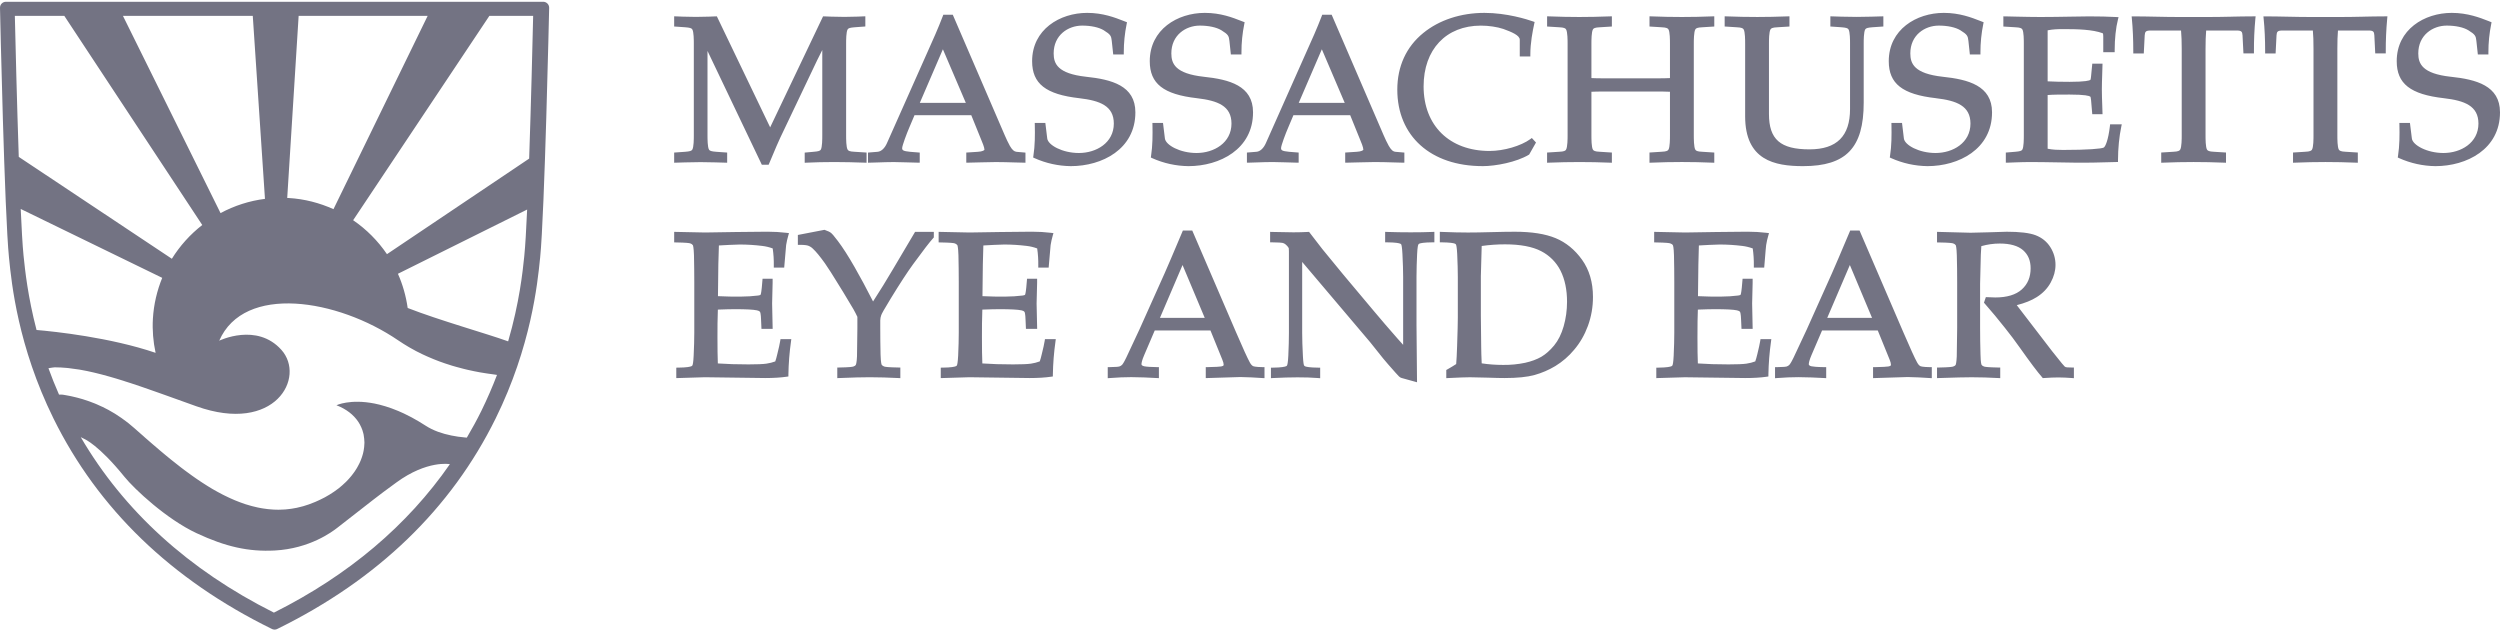 <?xml version="1.0" encoding="UTF-8"?>
<svg width="125px" height="32px" viewBox="0 0 125 32" version="1.1" xmlns="http://www.w3.org/2000/svg" xmlns:xlink="http://www.w3.org/1999/xlink">
    <title>mee-logo</title>
    <g id="Screens" stroke="none" stroke-width="1" fill="none" fill-rule="evenodd">
        <g id="mee-logo" fill="#737383">
            <path d="M7.645,15.932 C7.688,15.21 7.853,14.527 8.111,13.892 L1.13,10.494 L1.047,10.453 L1.036,10.449 L1.028,10.288 C1.076,11.374 1.126,12.266 1.175,12.757 L1.183,12.832 C1.252,13.506 1.392,14.83 1.827,16.499 C2.749,16.578 5.502,16.869 7.78,17.642 C7.658,17.08 7.612,16.505 7.645,15.932 L7.645,15.932 Z M26.337,10.487 L19.896,13.689 C20.136,14.226 20.299,14.801 20.384,15.399 C21.948,16.011 24.356,16.687 25.384,17.06 L25.407,17.068 C25.971,15.132 26.135,13.581 26.211,12.833 L26.218,12.758 C26.265,12.297 26.312,11.479 26.357,10.477 L26.337,10.487 L26.337,10.487 Z M19.348,12.708 L26.458,7.93 C26.552,5.191 26.627,2.142 26.657,0.824 L26.657,0.794 L24.468,0.794 L17.657,11.011 C18.322,11.466 18.896,12.042 19.348,12.708 Z M13.248,9.942 L12.639,0.795 L6.148,0.795 L11.027,10.655 C11.718,10.283 12.471,10.041 13.249,9.943 L13.248,9.942 Z M14.43,9.9 C15.23,9.947 15.983,10.147 16.674,10.458 L21.383,0.793 L14.932,0.793 L14.361,9.898 L14.43,9.899 L14.43,9.9 Z M8.593,12.938 C8.996,12.289 9.511,11.718 10.113,11.25 L3.216,0.794 L0.742,0.794 L0.743,0.824 C0.772,2.127 0.846,5.126 0.938,7.843 L0.955,7.855 L8.593,12.938 Z M24.503,18.695 C24.479,18.692 24.455,18.689 24.431,18.686 L24.262,18.66 C24.078,18.633 23.894,18.6 23.712,18.562 C23.6,18.54 23.489,18.516 23.378,18.49 C23.311,18.473 23.241,18.457 23.173,18.44 C23.048,18.41 22.923,18.376 22.798,18.34 C22.731,18.322 22.664,18.302 22.596,18.282 C22.567,18.272 22.538,18.263 22.51,18.254 C22.447,18.234 22.383,18.214 22.318,18.192 C22.292,18.184 22.265,18.176 22.238,18.166 C22.148,18.136 22.059,18.104 21.97,18.071 C21.787,18.003 21.605,17.93 21.427,17.851 C21.398,17.839 21.368,17.826 21.338,17.812 C21.268,17.782 21.198,17.748 21.128,17.716 C21.017,17.664 20.907,17.609 20.798,17.552 L20.736,17.517 L20.531,17.404 L20.443,17.354 C20.263,17.248 20.086,17.137 19.913,17.02 C16.87,14.942 12.205,14.189 10.961,17.035 C10.961,17.035 12.838,16.118 14.069,17.492 C15.3,18.866 13.754,21.718 9.817,20.313 C9.292,20.127 8.783,19.942 8.292,19.766 L8.233,19.745 L7.889,19.623 L7.804,19.593 L7.447,19.468 C7.433,19.462 7.419,19.457 7.406,19.453 L7.013,19.317 C6.854,19.264 6.696,19.212 6.538,19.158 C6.448,19.13 6.358,19.1 6.269,19.073 L6.168,19.039 C6.061,19.006 5.956,18.973 5.853,18.942 L5.811,18.929 C5.694,18.894 5.577,18.86 5.46,18.827 L5.383,18.806 C5.296,18.781 5.208,18.758 5.12,18.734 L5.017,18.707 C4.938,18.687 4.858,18.667 4.779,18.648 C4.746,18.639 4.713,18.631 4.679,18.624 C4.573,18.599 4.466,18.575 4.359,18.553 C4.255,18.531 4.15,18.511 4.045,18.493 L3.959,18.478 C3.782,18.45 3.604,18.425 3.426,18.405 L3.336,18.396 C3.147,18.378 2.957,18.368 2.767,18.367 L2.739,18.366 C2.715,18.366 2.535,18.389 2.422,18.411 C2.578,18.84 2.752,19.279 2.951,19.73 L3.127,19.732 L3.244,19.752 L3.319,19.765 C3.383,19.775 3.446,19.788 3.509,19.801 L3.605,19.822 L3.791,19.866 L3.883,19.889 C3.964,19.911 4.045,19.933 4.127,19.957 L4.164,19.969 C4.358,20.029 4.55,20.097 4.738,20.173 L4.84,20.216 C4.907,20.245 4.974,20.276 5.042,20.308 C5.074,20.321 5.105,20.336 5.137,20.35 C5.228,20.393 5.318,20.44 5.409,20.489 L5.431,20.501 C5.529,20.554 5.626,20.611 5.723,20.67 L5.813,20.727 C5.989,20.838 6.16,20.958 6.325,21.085 C6.355,21.108 6.386,21.13 6.416,21.154 C6.514,21.232 6.61,21.313 6.704,21.396 L6.738,21.426 L6.93,21.595 L7.007,21.663 C7.058,21.708 7.11,21.754 7.162,21.798 C7.192,21.826 7.224,21.853 7.254,21.882 L7.402,22.01 L7.494,22.09 L7.647,22.223 L7.735,22.297 L7.947,22.479 C7.955,22.488 7.963,22.493 7.972,22.501 L8.211,22.701 C8.236,22.721 8.259,22.742 8.284,22.762 L8.451,22.899 L8.543,22.974 C8.706,23.105 8.87,23.235 9.036,23.363 L9.247,23.523 C9.365,23.61 9.483,23.696 9.602,23.782 C9.661,23.823 9.719,23.865 9.777,23.905 C9.807,23.927 9.838,23.947 9.868,23.968 L10.029,24.076 L10.123,24.138 L10.289,24.244 L10.377,24.3 L10.582,24.425 C10.599,24.433 10.613,24.443 10.629,24.453 C10.713,24.502 10.798,24.549 10.883,24.596 C10.906,24.61 10.931,24.621 10.954,24.633 C11.016,24.667 11.077,24.7 11.137,24.731 C11.168,24.746 11.199,24.762 11.23,24.777 L11.397,24.858 C11.428,24.872 11.461,24.889 11.493,24.903 C11.579,24.943 11.665,24.981 11.752,25.017 C11.838,25.052 11.924,25.086 12.011,25.118 C12.098,25.151 12.184,25.18 12.271,25.21 L12.34,25.23 C12.404,25.251 12.467,25.269 12.532,25.287 C12.563,25.297 12.594,25.303 12.625,25.312 C12.682,25.327 12.738,25.341 12.796,25.353 L12.894,25.376 C12.952,25.387 13.009,25.399 13.068,25.409 L13.16,25.424 C13.227,25.436 13.295,25.443 13.363,25.452 L13.425,25.459 C13.512,25.469 13.601,25.476 13.689,25.48 C13.71,25.48 13.732,25.48 13.754,25.482 C13.808,25.483 13.861,25.486 13.915,25.486 L13.962,25.485 L14.02,25.483 C14.097,25.482 14.174,25.478 14.251,25.473 C14.261,25.473 14.271,25.473 14.281,25.471 C14.366,25.462 14.45,25.453 14.534,25.442 L14.596,25.433 C14.677,25.42 14.758,25.407 14.838,25.39 L14.855,25.386 C14.941,25.368 15.027,25.347 15.112,25.323 L15.175,25.306 C15.262,25.281 15.348,25.253 15.433,25.223 L15.435,25.223 C15.523,25.191 15.609,25.157 15.693,25.123 L15.771,25.092 C15.829,25.067 15.887,25.041 15.943,25.014 L16.024,24.976 C16.082,24.948 16.141,24.919 16.196,24.89 C16.216,24.878 16.238,24.869 16.257,24.858 C16.331,24.817 16.403,24.776 16.473,24.733 C16.542,24.69 16.611,24.646 16.678,24.601 L16.744,24.555 C16.789,24.523 16.833,24.492 16.875,24.459 L16.938,24.413 C17.054,24.32 17.167,24.221 17.274,24.117 L17.321,24.071 L17.424,23.962 L17.476,23.904 C17.507,23.869 17.537,23.834 17.566,23.798 L17.61,23.742 C17.648,23.692 17.686,23.643 17.721,23.593 C17.729,23.579 17.739,23.566 17.748,23.553 C17.777,23.509 17.807,23.466 17.832,23.422 C17.846,23.4 17.857,23.378 17.87,23.357 C17.903,23.301 17.934,23.243 17.962,23.184 C17.978,23.151 17.993,23.116 18.009,23.082 C18.018,23.058 18.03,23.037 18.038,23.015 C18.059,22.962 18.079,22.91 18.096,22.858 C18.105,22.835 18.111,22.812 18.118,22.788 L18.147,22.69 C18.153,22.665 18.159,22.638 18.165,22.611 C18.172,22.582 18.178,22.552 18.183,22.524 C18.195,22.468 18.203,22.411 18.208,22.353 C18.212,22.311 18.222,22.163 18.222,22.129 C18.218,21.994 18.204,21.859 18.18,21.726 C18.175,21.702 18.169,21.679 18.163,21.656 C18.139,21.555 18.105,21.456 18.062,21.362 C18.041,21.313 18.017,21.265 17.991,21.218 C17.981,21.199 17.968,21.179 17.955,21.158 C17.94,21.133 17.926,21.108 17.909,21.083 C17.677,20.738 17.316,20.452 16.822,20.262 C16.822,20.262 17.504,19.935 18.732,20.178 C18.897,20.212 19.072,20.255 19.256,20.312 C19.267,20.314 19.28,20.318 19.293,20.323 C19.487,20.383 19.679,20.452 19.867,20.531 L19.915,20.55 C19.998,20.586 20.083,20.623 20.17,20.663 L20.238,20.696 C20.338,20.743 20.441,20.794 20.546,20.851 L20.587,20.872 C20.826,21.001 21.06,21.14 21.288,21.288 C21.379,21.346 21.475,21.401 21.575,21.45 C21.677,21.5 21.781,21.545 21.887,21.584 L21.893,21.587 C22.003,21.627 22.115,21.663 22.227,21.694 C22.343,21.726 22.459,21.754 22.576,21.777 C22.688,21.799 22.802,21.819 22.916,21.836 L22.933,21.837 C23.045,21.852 23.157,21.865 23.272,21.876 L23.3,21.878 L23.342,21.881 C23.598,21.446 23.842,21.002 24.067,20.546 C24.369,19.929 24.628,19.328 24.85,18.746 C24.812,18.739 24.777,18.733 24.733,18.728 C24.702,18.725 24.562,18.703 24.503,18.695 L24.503,18.695 Z M19.824,24.12 C18.72,24.926 18.831,24.862 16.855,26.397 C16.614,26.584 15.488,27.433 13.737,27.525 C12.431,27.594 11.287,27.341 9.83,26.66 C8.325,25.957 6.722,24.457 6.223,23.841 C4.934,22.248 4.237,21.957 4.211,21.944 C4.154,21.914 4.096,21.886 4.038,21.858 C6.193,25.544 9.429,28.49 13.683,30.625 L13.697,30.632 L13.71,30.624 C17.432,28.758 20.373,26.27 22.495,23.207 L22.478,23.206 C22.478,23.206 21.356,23.002 19.824,24.12 L19.824,24.12 Z M27.159,0.088 C27.239,0.088 27.315,0.12 27.372,0.177 C27.428,0.233 27.459,0.31 27.458,0.39 C27.455,0.49 27.231,10.69 27.007,12.885 L26.998,12.961 C26.878,14.155 26.555,17.328 24.783,20.921 C22.556,25.439 18.887,28.979 13.881,31.439 C13.835,31.466 13.783,31.481 13.73,31.481 C13.673,31.48 13.618,31.464 13.569,31.435 C8.567,28.977 4.9,25.439 2.673,20.921 C0.898,17.323 0.578,14.153 0.458,12.96 L0.45,12.885 C0.225,10.674 0.009,0.808 -5.7693316e-05,0.391 C-0.002,0.311 0.029,0.234 0.085,0.177 C0.141,0.12 0.218,0.089 0.297,0.089 L27.159,0.089 L27.159,0.088 Z M103.288,18.356 C103.308,18.363 103.373,18.376 103.591,18.376 L103.695,18.376 L103.695,18.909 L103.583,18.901 C103.362,18.883 103.14,18.874 102.918,18.872 C102.721,18.872 102.483,18.882 102.193,18.902 L102.141,18.905 L102.108,18.866 C101.88,18.608 101.507,18.112 100.999,17.394 C100.758,17.052 100.507,16.717 100.245,16.391 C99.92,15.978 99.584,15.574 99.237,15.179 L99.198,15.135 L99.293,14.855 L99.373,14.859 C99.544,14.867 99.676,14.873 99.765,14.873 C100.348,14.873 100.795,14.738 101.09,14.472 C101.387,14.203 101.531,13.857 101.531,13.413 C101.531,13.03 101.408,12.736 101.156,12.512 C100.904,12.29 100.511,12.177 99.987,12.177 C99.677,12.177 99.368,12.221 99.066,12.307 C99.055,12.459 99.047,12.603 99.041,12.738 C99.038,12.772 99.03,13.047 99.005,14.19 L99.005,16.406 C99.005,16.832 99.012,17.277 99.025,17.727 C99.034,18.147 99.071,18.227 99.078,18.238 C99.11,18.284 99.158,18.316 99.213,18.33 C99.256,18.343 99.404,18.367 99.909,18.376 L100.012,18.378 L100.012,18.907 L99.902,18.902 C99.464,18.877 99.026,18.864 98.588,18.863 C98.275,18.863 97.757,18.875 96.958,18.902 L96.851,18.906 L96.851,18.378 L96.953,18.376 C97.457,18.367 97.607,18.343 97.652,18.329 C97.714,18.309 97.758,18.282 97.778,18.253 C97.79,18.234 97.823,18.147 97.838,17.82 C97.84,17.752 97.846,17.28 97.858,16.405 L97.858,14.092 C97.858,13.64 97.853,13.197 97.841,12.767 C97.828,12.349 97.793,12.269 97.786,12.258 C97.753,12.214 97.706,12.183 97.653,12.169 C97.61,12.155 97.464,12.13 96.953,12.123 L96.851,12.121 L96.851,11.593 L98.53,11.637 C98.718,11.637 99.016,11.628 99.418,11.615 C99.947,11.596 100.251,11.587 100.337,11.587 C100.989,11.587 101.476,11.645 101.782,11.762 C102.098,11.884 102.345,12.084 102.517,12.357 C102.688,12.627 102.775,12.926 102.775,13.242 C102.775,13.54 102.694,13.837 102.535,14.126 C102.377,14.417 102.143,14.662 101.841,14.853 C101.578,15.021 101.241,15.156 100.838,15.257 C100.946,15.4 101.115,15.621 101.338,15.908 L102.612,17.567 C103.096,18.183 103.209,18.304 103.236,18.328 C103.251,18.34 103.269,18.35 103.288,18.356 L103.288,18.356 Z M92.493,13.251 L91.362,15.893 L93.602,15.893 L92.493,13.251 L92.493,13.251 Z M96.487,18.357 L96.59,18.358 L96.59,18.909 L96.48,18.902 C96.116,18.876 95.75,18.859 95.385,18.852 L93.653,18.906 L93.653,18.358 L93.756,18.357 C94.127,18.349 94.351,18.338 94.422,18.323 C94.494,18.309 94.524,18.291 94.529,18.285 C94.542,18.271 94.548,18.253 94.547,18.235 C94.547,18.176 94.526,18.093 94.484,17.988 L93.889,16.524 L91.103,16.524 L90.578,17.746 C90.464,18.012 90.44,18.146 90.44,18.21 C90.44,18.238 90.448,18.249 90.454,18.256 C90.486,18.287 90.527,18.308 90.571,18.314 C90.652,18.331 90.829,18.352 91.207,18.357 L91.31,18.358 L91.31,18.907 L91.199,18.902 C90.775,18.877 90.351,18.862 89.927,18.858 C89.597,18.858 89.239,18.872 88.864,18.902 L88.752,18.911 L88.752,18.358 L88.854,18.357 C89.188,18.352 89.293,18.337 89.325,18.328 C89.377,18.312 89.425,18.284 89.464,18.247 C89.485,18.227 89.547,18.152 89.681,17.875 C89.745,17.747 89.989,17.222 90.338,16.473 L91.601,13.656 C91.748,13.325 92.062,12.591 92.484,11.589 L92.51,11.526 L92.977,11.526 L95.162,16.601 C95.517,17.426 95.744,17.922 95.855,18.12 C95.908,18.218 95.963,18.28 96.018,18.306 C96.047,18.32 96.15,18.352 96.487,18.357 L96.487,18.357 Z M88.012,17.044 L88.025,16.957 L88.566,16.957 L88.551,17.074 C88.473,17.624 88.429,18.179 88.42,18.734 L88.42,18.823 L88.332,18.837 C88.037,18.88 87.676,18.902 87.259,18.902 L84.242,18.863 C84.207,18.863 83.826,18.873 82.922,18.902 L82.815,18.906 L82.815,18.383 L82.918,18.382 C83.359,18.378 83.518,18.335 83.574,18.311 C83.596,18.303 83.614,18.287 83.623,18.266 C83.636,18.241 83.666,18.146 83.684,17.78 C83.704,17.34 83.714,16.958 83.714,16.646 L83.714,14.092 C83.714,13.64 83.709,13.197 83.699,12.765 C83.687,12.348 83.65,12.268 83.642,12.257 C83.618,12.219 83.575,12.19 83.509,12.168 C83.468,12.154 83.321,12.13 82.812,12.122 L82.708,12.12 L82.708,11.593 L84.255,11.625 L85.777,11.601 C86.308,11.592 86.839,11.587 87.371,11.585 C87.703,11.585 88.025,11.604 88.329,11.641 L88.45,11.656 L88.417,11.772 C88.37,11.929 88.333,12.09 88.308,12.252 C88.302,12.286 88.278,12.533 88.218,13.286 L88.21,13.38 L87.691,13.38 L87.692,13.277 C87.696,12.991 87.677,12.705 87.637,12.422 C87.465,12.359 87.287,12.316 87.105,12.295 C86.734,12.25 86.36,12.226 85.986,12.226 C85.638,12.236 85.291,12.252 84.944,12.273 C84.933,12.608 84.924,12.923 84.919,13.219 L84.899,14.808 C85.713,14.846 86.408,14.842 86.892,14.778 C87.007,14.764 87.029,14.74 87.029,14.74 C87.032,14.736 87.06,14.679 87.09,14.382 L87.129,13.938 L87.632,13.938 L87.632,14.137 L87.607,15.178 L87.633,16.442 L87.075,16.442 L87.055,16.005 C87.045,15.678 87.009,15.607 87.002,15.596 C86.979,15.56 86.927,15.533 86.848,15.517 C86.666,15.478 86.298,15.459 85.754,15.459 C85.54,15.459 85.251,15.466 84.893,15.48 C84.879,15.805 84.873,16.259 84.873,16.865 C84.873,17.434 84.879,17.863 84.893,18.172 C85.345,18.204 85.86,18.22 86.427,18.22 C86.849,18.22 87.152,18.207 87.325,18.182 C87.483,18.158 87.631,18.121 87.763,18.07 C87.797,17.977 87.832,17.854 87.867,17.706 C87.938,17.417 87.987,17.194 88.012,17.043 L88.012,17.044 Z M78.028,13.536 C77.817,13.116 77.478,12.774 77.059,12.559 C76.626,12.332 76.016,12.217 75.249,12.217 C74.868,12.217 74.477,12.244 74.085,12.299 C74.077,12.461 74.07,12.713 74.063,13.081 L74.043,13.806 L74.043,15.796 L74.06,17.344 C74.061,17.562 74.071,17.836 74.085,18.167 C74.422,18.219 74.782,18.246 75.157,18.246 C75.528,18.25 75.897,18.215 76.259,18.139 C76.572,18.069 76.843,17.968 77.064,17.841 C77.281,17.714 77.498,17.524 77.705,17.275 C77.911,17.025 78.072,16.702 78.183,16.315 C78.295,15.923 78.352,15.51 78.352,15.087 C78.352,14.487 78.243,13.965 78.028,13.537 L78.028,13.536 Z M79.103,12.988 C79.465,13.494 79.648,14.118 79.648,14.842 C79.651,15.34 79.565,15.834 79.393,16.302 C79.227,16.752 78.995,17.152 78.703,17.493 C78.438,17.812 78.122,18.085 77.768,18.302 C77.442,18.498 77.091,18.649 76.724,18.751 C76.361,18.851 75.86,18.902 75.233,18.902 C75.027,18.902 74.748,18.896 74.395,18.883 C74.096,18.872 73.798,18.866 73.499,18.863 C73.299,18.863 72.948,18.876 72.424,18.902 L72.314,18.908 L72.314,18.499 L72.367,18.47 C72.531,18.378 72.679,18.288 72.809,18.203 C72.827,17.989 72.843,17.698 72.855,17.311 C72.88,16.558 72.891,16.132 72.891,15.887 L72.891,13.848 C72.891,13.545 72.881,13.17 72.86,12.703 C72.843,12.35 72.812,12.253 72.8,12.229 C72.788,12.208 72.769,12.192 72.746,12.183 C72.679,12.156 72.511,12.122 72.095,12.117 L71.991,12.116 L71.991,11.591 L72.099,11.596 C72.594,11.616 73.032,11.626 73.399,11.626 C73.688,11.626 74.082,11.62 74.58,11.606 C75.082,11.592 75.472,11.587 75.748,11.587 C76.582,11.587 77.266,11.694 77.78,11.907 C78.297,12.121 78.742,12.484 79.103,12.988 L79.103,12.988 Z M69.365,11.597 C70.123,11.622 70.973,11.623 71.611,11.597 L71.719,11.592 L71.719,12.116 L71.616,12.117 C71.199,12.121 71.031,12.155 70.963,12.183 C70.941,12.192 70.924,12.21 70.916,12.232 C70.904,12.253 70.873,12.34 70.855,12.717 C70.837,13.094 70.827,13.471 70.825,13.848 L70.825,16.251 C70.825,16.738 70.833,17.644 70.85,18.973 L70.852,19.113 L70.083,18.9 C70.046,18.89 70.012,18.872 69.982,18.848 C69.973,18.843 69.942,18.822 69.778,18.637 C69.482,18.306 69.286,18.079 69.159,17.925 L68.507,17.109 L65.109,13.097 L65.109,16.646 C65.109,16.963 65.121,17.35 65.145,17.794 C65.162,18.152 65.19,18.242 65.201,18.265 C65.212,18.288 65.232,18.307 65.256,18.317 C65.32,18.343 65.488,18.378 65.906,18.382 L66.009,18.383 L66.009,18.911 L65.897,18.902 C65.28,18.853 64.536,18.858 63.656,18.902 L63.547,18.908 L63.547,18.383 L63.65,18.382 C64.068,18.378 64.237,18.34 64.305,18.311 C64.338,18.297 64.348,18.281 64.353,18.268 C64.368,18.239 64.399,18.143 64.416,17.78 C64.436,17.349 64.446,16.968 64.446,16.646 L64.446,12.573 C64.446,12.434 64.435,12.4 64.434,12.397 C64.393,12.329 64.341,12.269 64.278,12.22 C64.233,12.18 64.178,12.153 64.119,12.143 C64.067,12.133 63.936,12.121 63.609,12.117 L63.506,12.116 L63.506,11.594 L63.612,11.597 C63.966,11.606 64.319,11.612 64.672,11.616 C64.918,11.616 65.161,11.609 65.398,11.597 L65.453,11.593 L65.487,11.637 C65.774,12.006 65.984,12.28 66.119,12.456 L67.162,13.727 L68.688,15.546 C69.074,16.007 69.466,16.462 69.863,16.913 C69.972,17.038 70.069,17.148 70.157,17.242 L70.157,13.848 C70.157,13.531 70.145,13.156 70.122,12.704 C70.104,12.339 70.073,12.246 70.064,12.226 C70.052,12.206 70.034,12.192 70.013,12.184 C69.946,12.155 69.778,12.121 69.36,12.117 L69.257,12.116 L69.257,11.592 L69.365,11.597 L69.365,11.597 Z M59.128,13.25 L57.998,15.892 L60.236,15.892 L59.127,13.25 L59.128,13.25 Z M63.122,18.356 L63.225,18.357 L63.225,18.908 L63.114,18.902 C62.75,18.875 62.385,18.859 62.019,18.852 L60.288,18.905 L60.288,18.358 L60.39,18.356 C60.763,18.348 60.987,18.337 61.057,18.323 C61.142,18.306 61.165,18.284 61.167,18.281 C61.174,18.273 61.183,18.26 61.183,18.233 C61.183,18.175 61.161,18.093 61.118,17.988 L60.523,16.523 L57.737,16.523 L57.214,17.745 C57.098,18.014 57.074,18.146 57.074,18.209 C57.074,18.234 57.083,18.247 57.089,18.255 C57.112,18.282 57.153,18.302 57.206,18.313 C57.324,18.338 57.538,18.352 57.842,18.356 L57.945,18.357 L57.945,18.907 L57.835,18.902 C57.411,18.876 56.986,18.861 56.562,18.857 C56.233,18.857 55.875,18.872 55.499,18.902 L55.387,18.91 L55.387,18.357 L55.49,18.356 C55.835,18.352 55.933,18.334 55.959,18.327 C56.011,18.312 56.059,18.285 56.097,18.247 C56.125,18.222 56.187,18.143 56.316,17.874 C56.379,17.747 56.614,17.243 56.972,16.472 L58.235,13.655 C58.366,13.363 58.647,12.705 59.118,11.588 L59.144,11.525 L59.612,11.525 L61.797,16.6 C62.142,17.4 62.375,17.913 62.49,18.12 C62.542,18.215 62.598,18.279 62.653,18.305 C62.682,18.319 62.784,18.352 63.122,18.356 L63.122,18.356 Z M52.234,17.044 L52.248,16.957 L52.789,16.957 L52.774,17.073 C52.696,17.623 52.652,18.178 52.643,18.733 L52.643,18.823 L52.555,18.836 C52.26,18.879 51.9,18.902 51.483,18.902 L48.466,18.862 C48.422,18.862 47.954,18.875 47.146,18.902 L47.038,18.905 L47.038,18.382 L47.141,18.381 C47.559,18.377 47.729,18.339 47.797,18.309 C47.82,18.301 47.838,18.285 47.847,18.263 C47.86,18.24 47.889,18.145 47.908,17.779 C47.928,17.343 47.938,16.961 47.938,16.645 L47.938,14.092 C47.938,13.64 47.932,13.197 47.922,12.765 C47.909,12.34 47.871,12.263 47.866,12.257 C47.832,12.213 47.786,12.182 47.733,12.168 C47.692,12.154 47.545,12.13 47.035,12.122 L46.932,12.12 L46.932,11.593 L48.478,11.625 L50.002,11.601 C50.733,11.59 51.263,11.585 51.594,11.585 C51.928,11.585 52.249,11.604 52.553,11.641 L52.672,11.656 L52.639,11.771 C52.593,11.929 52.557,12.09 52.531,12.253 C52.525,12.29 52.498,12.578 52.441,13.285 L52.433,13.38 L51.913,13.38 L51.914,13.277 C51.919,12.991 51.901,12.705 51.859,12.422 C51.688,12.358 51.51,12.316 51.328,12.295 C50.957,12.25 50.584,12.226 50.21,12.226 C49.863,12.236 49.515,12.252 49.168,12.273 C49.157,12.608 49.148,12.923 49.142,13.219 L49.123,14.808 C49.937,14.846 50.633,14.842 51.116,14.778 C51.231,14.764 51.253,14.74 51.253,14.74 C51.257,14.732 51.284,14.673 51.313,14.382 L51.352,13.938 L51.856,13.938 L51.856,14.137 L51.83,15.178 L51.858,16.442 L51.297,16.442 L51.278,16.005 C51.27,15.68 51.233,15.607 51.226,15.596 C51.197,15.552 51.126,15.528 51.072,15.517 C50.889,15.478 50.52,15.459 49.977,15.459 C49.764,15.459 49.475,15.466 49.117,15.48 C49.101,15.941 49.094,16.403 49.097,16.865 C49.097,17.423 49.103,17.863 49.117,18.172 C49.569,18.204 50.084,18.22 50.65,18.22 C51.072,18.22 51.375,18.207 51.549,18.182 C51.699,18.16 51.846,18.123 51.988,18.07 C52.022,17.975 52.055,17.853 52.089,17.706 C52.163,17.414 52.211,17.192 52.234,17.044 L52.234,17.044 Z M44.648,13.461 L45.753,11.595 L46.691,11.595 L46.691,11.873 L46.664,11.902 C46.483,12.1 46.152,12.53 45.651,13.217 C45.367,13.607 44.992,14.181 44.538,14.924 C44.188,15.492 44.086,15.691 44.062,15.758 C44.031,15.842 44.014,15.93 44.013,16.02 L44.013,16.405 C44.013,16.858 44.018,17.298 44.028,17.727 C44.041,18.147 44.078,18.226 44.084,18.238 C44.116,18.282 44.163,18.314 44.217,18.328 C44.26,18.343 44.407,18.367 44.915,18.375 L45.017,18.377 L45.017,18.907 L44.908,18.902 C44.435,18.877 43.962,18.864 43.488,18.862 C43.109,18.862 42.613,18.875 41.972,18.902 L41.864,18.906 L41.864,18.377 L41.967,18.375 C42.47,18.367 42.619,18.342 42.663,18.328 C42.724,18.308 42.767,18.282 42.784,18.255 C42.797,18.235 42.837,18.149 42.85,17.82 C42.852,17.751 42.859,17.274 42.869,16.403 L42.869,15.843 C42.809,15.715 42.744,15.589 42.675,15.466 C42.628,15.383 42.458,15.098 42.162,14.609 L41.828,14.07 C41.643,13.763 41.449,13.462 41.247,13.166 C41.005,12.827 40.804,12.582 40.648,12.438 C40.581,12.37 40.499,12.318 40.41,12.285 C40.352,12.265 40.235,12.242 39.998,12.242 L39.893,12.242 L39.893,11.748 L41.223,11.491 L41.25,11.501 C41.397,11.551 41.498,11.601 41.56,11.652 C41.596,11.682 41.671,11.755 41.895,12.052 C42.137,12.371 42.418,12.81 42.731,13.357 C43.018,13.857 43.321,14.42 43.653,15.073 C43.996,14.543 44.328,14.006 44.648,13.461 L44.648,13.461 Z M39.011,17.043 L39.025,16.957 L39.565,16.957 L39.55,17.073 C39.472,17.623 39.429,18.178 39.42,18.733 L39.42,18.823 L39.331,18.836 C39.036,18.879 38.676,18.902 38.259,18.902 L35.241,18.862 C35.207,18.862 34.826,18.872 33.922,18.902 L33.814,18.905 L33.814,18.382 L33.917,18.381 C34.336,18.377 34.505,18.339 34.573,18.31 C34.595,18.302 34.612,18.286 34.622,18.266 C34.636,18.238 34.666,18.144 34.683,17.779 C34.703,17.348 34.714,16.967 34.714,16.645 L34.714,14.092 C34.714,13.64 34.708,13.197 34.699,12.765 C34.685,12.348 34.649,12.268 34.642,12.257 C34.609,12.213 34.562,12.182 34.509,12.168 C34.468,12.154 34.32,12.13 33.812,12.122 L33.709,12.12 L33.709,11.593 L35.255,11.625 L36.777,11.601 C37.509,11.59 38.04,11.585 38.37,11.585 C38.703,11.585 39.025,11.604 39.328,11.641 L39.449,11.656 L39.416,11.772 C39.369,11.929 39.333,12.09 39.307,12.252 C39.302,12.286 39.278,12.533 39.218,13.286 L39.21,13.38 L38.689,13.38 L38.69,13.276 C38.695,12.99 38.677,12.704 38.635,12.422 C38.464,12.358 38.286,12.316 38.104,12.295 C37.733,12.25 37.36,12.226 36.986,12.226 C36.639,12.236 36.292,12.252 35.945,12.273 C35.933,12.608 35.923,12.923 35.917,13.219 L35.898,14.808 C36.713,14.846 37.407,14.842 37.892,14.778 C38.008,14.764 38.029,14.739 38.029,14.738 C38.031,14.736 38.06,14.678 38.089,14.382 L38.128,13.938 L38.631,13.938 L38.631,14.137 L38.606,15.178 L38.633,16.442 L38.073,16.442 L38.054,16.005 C38.046,15.68 38.009,15.607 38.002,15.597 C37.973,15.552 37.902,15.528 37.847,15.517 C37.666,15.478 37.297,15.459 36.753,15.459 C36.54,15.459 36.251,15.466 35.893,15.48 C35.877,15.941 35.87,16.403 35.873,16.865 C35.873,17.417 35.879,17.856 35.892,18.172 C36.344,18.204 36.859,18.22 37.426,18.22 C37.848,18.22 38.151,18.207 38.324,18.182 C38.483,18.158 38.631,18.121 38.763,18.071 C38.797,17.978 38.83,17.858 38.865,17.706 C38.938,17.418 38.986,17.195 39.011,17.043 L39.011,17.043 Z M122.528,3.836 C123.811,3.972 125,4.281 125,5.616 C125,7.466 123.327,8.307 121.772,8.307 C121.146,8.3 120.528,8.163 119.957,7.907 L119.888,7.874 L119.9,7.799 C119.982,7.277 119.982,6.724 119.971,6.253 L119.968,6.147 L120.497,6.147 L120.593,6.923 C120.632,7.253 121.346,7.65 122.174,7.65 C123.043,7.65 123.922,7.145 123.922,6.178 C123.922,5.293 123.231,5.031 122.193,4.91 C120.518,4.72 119.836,4.184 119.836,3.059 C119.836,1.474 121.22,0.644 122.588,0.644 C123.382,0.644 124.004,0.887 124.414,1.048 L124.578,1.113 L124.562,1.196 C124.467,1.664 124.419,2.141 124.42,2.619 L124.42,2.723 L123.892,2.723 L123.819,2.047 C123.792,1.802 123.769,1.729 123.412,1.51 C123.169,1.364 122.778,1.28 122.34,1.28 C121.632,1.28 120.914,1.758 120.914,2.67 C120.914,3.183 121.109,3.679 122.527,3.837 L122.528,3.836 Z M118.136,0.834 C118.509,0.826 118.882,0.818 119.256,0.818 L119.371,0.818 L119.36,0.932 C119.31,1.475 119.286,2.021 119.288,2.567 L119.288,2.671 L118.762,2.671 L118.717,1.765 C118.703,1.584 118.675,1.525 118.407,1.525 L116.898,1.525 C116.877,1.778 116.868,2.067 116.868,2.445 L116.868,6.772 C116.868,6.934 116.868,7.366 116.943,7.482 C116.974,7.533 117.037,7.579 117.295,7.589 L117.891,7.626 L117.891,8.137 L117.782,8.133 C116.775,8.091 115.767,8.091 114.759,8.133 L114.651,8.137 L114.651,7.626 L115.246,7.589 C115.507,7.579 115.568,7.533 115.597,7.485 C115.675,7.366 115.675,6.934 115.675,6.772 L115.675,2.446 C115.675,2.058 115.666,1.775 115.643,1.526 L114.137,1.526 C113.868,1.526 113.841,1.585 113.826,1.769 L113.78,2.672 L113.257,2.672 L113.257,2.568 C113.257,1.972 113.232,1.422 113.182,0.932 L113.171,0.819 L113.286,0.819 C113.661,0.819 114.033,0.828 114.407,0.835 C114.778,0.843 115.15,0.85 115.522,0.85 L117.021,0.85 C117.392,0.85 117.764,0.843 118.136,0.835 L118.136,0.834 Z M111.546,0.834 C111.918,0.826 112.292,0.818 112.666,0.818 L112.781,0.818 L112.769,0.932 C112.718,1.475 112.694,2.021 112.697,2.567 L112.697,2.671 L112.172,2.671 L112.126,1.765 C112.111,1.584 112.084,1.525 111.816,1.525 L110.308,1.525 C110.287,1.778 110.277,2.067 110.277,2.445 L110.277,6.772 C110.277,6.934 110.277,7.366 110.352,7.482 C110.383,7.532 110.445,7.579 110.703,7.589 L111.3,7.626 L111.3,8.137 L111.192,8.133 C110.185,8.091 109.176,8.091 108.169,8.133 L108.061,8.137 L108.061,7.626 L108.655,7.589 C108.915,7.579 108.978,7.533 109.007,7.485 C109.086,7.364 109.086,6.918 109.086,6.772 L109.086,2.446 C109.086,2.084 109.075,1.788 109.052,1.526 L107.544,1.526 C107.278,1.526 107.251,1.585 107.235,1.769 L107.189,2.672 L106.664,2.672 L106.664,2.568 C106.664,1.978 106.641,1.427 106.593,0.932 L106.582,0.819 L106.697,0.819 C107.07,0.819 107.442,0.828 107.816,0.835 C108.188,0.843 108.559,0.85 108.931,0.85 L110.431,0.85 C110.802,0.85 111.174,0.843 111.546,0.835 L111.546,0.834 Z M105.495,6.309 L105.505,6.218 L106.088,6.218 L106.062,6.343 C105.961,6.823 105.9,7.442 105.9,7.998 L105.9,8.099 L105.505,8.109 C105.03,8.123 104.38,8.141 103.757,8.133 L102.893,8.119 C102.392,8.111 101.912,8.102 101.502,8.102 C101.243,8.102 101.007,8.111 100.768,8.119 C100.647,8.124 100.524,8.129 100.397,8.133 L100.291,8.135 L100.291,7.628 L100.759,7.589 C100.987,7.57 101.078,7.544 101.114,7.485 C101.191,7.366 101.191,6.934 101.191,6.772 L101.191,2.179 C101.191,2.018 101.191,1.587 101.116,1.468 C101.084,1.418 101.021,1.373 100.763,1.363 L100.168,1.327 L100.168,0.818 L100.273,0.819 C100.469,0.823 100.668,0.828 100.868,0.833 C101.247,0.841 101.634,0.85 102.02,0.85 C102.516,0.85 103.028,0.841 103.487,0.833 C103.859,0.826 104.196,0.819 104.462,0.819 C104.953,0.819 105.417,0.83 105.802,0.851 L105.927,0.858 L105.897,0.978 C105.793,1.384 105.734,1.941 105.734,2.507 L105.734,2.61 L105.163,2.61 L105.163,1.843 C105.163,1.677 105.14,1.664 105.138,1.663 C104.624,1.472 103.873,1.455 103.147,1.455 C102.9,1.455 102.637,1.463 102.382,1.516 L102.382,4.067 C102.698,4.083 103.049,4.092 103.478,4.092 C104.278,4.092 104.472,4.025 104.518,3.996 C104.518,3.994 104.541,3.962 104.554,3.808 L104.614,3.183 L105.126,3.183 L105.123,3.288 C105.12,3.437 105.115,3.582 105.11,3.723 C105.102,3.98 105.093,4.228 105.093,4.471 C105.093,4.729 105.102,4.992 105.112,5.25 L105.123,5.603 L105.127,5.709 L104.613,5.709 L104.554,5.012 C104.543,4.87 104.522,4.839 104.517,4.832 C104.459,4.792 104.254,4.728 103.478,4.728 C103.037,4.728 102.68,4.728 102.382,4.751 L102.382,7.437 C102.638,7.489 102.9,7.497 103.147,7.497 C104.404,7.497 105.078,7.437 105.187,7.378 C105.265,7.336 105.412,7.018 105.495,6.311 L105.495,6.309 Z M96.795,4.909 C95.12,4.72 94.438,4.184 94.438,3.059 C94.438,1.474 95.823,0.644 97.191,0.644 C97.981,0.644 98.577,0.877 99.011,1.046 L99.182,1.113 L99.165,1.196 C99.069,1.664 99.021,2.141 99.022,2.619 L99.022,2.723 L98.493,2.723 L98.421,2.047 C98.393,1.802 98.371,1.729 98.014,1.51 C97.771,1.364 97.38,1.28 96.942,1.28 C96.233,1.28 95.516,1.758 95.516,2.67 C95.516,3.183 95.711,3.679 97.129,3.837 C98.412,3.972 99.602,4.281 99.602,5.616 C99.602,7.466 97.929,8.307 96.374,8.307 C95.748,8.299 95.131,8.163 94.559,7.907 L94.489,7.874 L94.501,7.799 C94.582,7.283 94.582,6.751 94.573,6.252 L94.571,6.147 L95.101,6.147 L95.194,6.923 C95.233,7.253 95.948,7.65 96.777,7.65 C97.645,7.65 98.523,7.145 98.523,6.178 C98.523,5.293 97.832,5.031 96.795,4.91 L96.795,4.909 Z M87.181,1.467 C87.151,1.418 87.089,1.373 86.83,1.363 L86.233,1.325 L86.233,0.815 L86.341,0.819 C86.849,0.839 87.358,0.849 87.868,0.849 C88.33,0.849 88.82,0.839 89.365,0.819 L89.473,0.815 L89.473,1.326 L88.878,1.363 C88.617,1.373 88.555,1.419 88.527,1.466 C88.448,1.588 88.448,2.018 88.448,2.18 L88.448,5.698 C88.448,6.971 89.017,7.468 90.475,7.468 C91.838,7.468 92.502,6.808 92.502,5.452 L92.502,2.18 C92.502,2.018 92.502,1.588 92.425,1.468 C92.388,1.407 92.298,1.381 92.07,1.363 L91.518,1.325 L91.518,0.817 L91.626,0.819 C91.772,0.823 91.919,0.828 92.065,0.833 C92.607,0.85 93.082,0.849 93.574,0.833 L94.062,0.819 L94.168,0.817 L94.168,1.325 L93.617,1.363 C93.389,1.381 93.3,1.407 93.264,1.466 C93.185,1.588 93.185,2.018 93.185,2.18 L93.185,5.136 C93.185,7.388 92.308,8.307 90.155,8.307 C88.722,8.307 87.257,8.011 87.257,5.811 L87.257,2.18 C87.257,2.018 87.257,1.588 87.181,1.468 L87.181,1.467 Z M85.606,8.133 C84.598,8.09 83.59,8.09 82.582,8.133 L82.474,8.137 L82.474,7.626 L83.069,7.588 C83.329,7.579 83.392,7.533 83.421,7.485 C83.498,7.365 83.498,6.934 83.498,6.772 L83.498,4.588 C83.248,4.578 82.997,4.573 82.746,4.575 L80.324,4.575 C79.925,4.575 79.692,4.582 79.571,4.588 L79.571,6.772 C79.571,6.935 79.571,7.366 79.647,7.483 C79.677,7.532 79.739,7.58 79.998,7.589 L80.594,7.627 L80.594,8.137 L80.486,8.133 C79.478,8.092 78.47,8.092 77.463,8.133 L77.354,8.137 L77.354,7.627 L77.949,7.589 C78.209,7.58 78.271,7.534 78.3,7.486 C78.38,7.362 78.38,6.918 78.38,6.772 L78.38,2.179 C78.38,2.033 78.38,1.589 78.302,1.468 C78.272,1.418 78.21,1.373 77.952,1.363 L77.355,1.326 L77.355,0.815 L77.463,0.819 C78.523,0.859 79.382,0.861 80.486,0.819 L80.594,0.815 L80.594,1.326 L80,1.363 C79.739,1.373 79.677,1.418 79.65,1.465 C79.571,1.586 79.571,2.017 79.571,2.179 L79.571,3.904 C79.694,3.91 79.929,3.918 80.324,3.918 L82.746,3.918 C83.141,3.918 83.375,3.91 83.498,3.904 L83.498,2.179 C83.498,2.018 83.498,1.586 83.422,1.468 C83.392,1.418 83.33,1.373 83.072,1.363 L82.475,1.326 L82.475,0.815 L82.583,0.819 C83.59,0.86 84.599,0.86 85.606,0.819 L85.714,0.815 L85.714,1.326 L85.12,1.363 C84.859,1.373 84.797,1.418 84.77,1.465 C84.69,1.587 84.69,2.033 84.69,2.179 L84.69,6.772 C84.69,6.919 84.69,7.364 84.767,7.484 C84.797,7.534 84.86,7.58 85.118,7.589 L85.714,7.627 L85.714,8.137 L85.606,8.133 L85.606,8.133 Z M74.127,8.306 C71.538,8.306 69.865,6.804 69.865,4.481 C69.865,3.316 70.315,2.337 71.165,1.649 C71.958,1.001 73.043,0.644 74.22,0.644 C75.342,0.644 76.359,0.969 76.645,1.069 L76.731,1.1 L76.712,1.188 C76.628,1.574 76.517,2.152 76.517,2.722 L76.517,2.824 L75.988,2.824 L75.988,1.986 C75.988,1.766 75.582,1.599 75.168,1.448 C74.864,1.345 74.434,1.281 74.044,1.281 C72.304,1.281 71.18,2.473 71.18,4.318 C71.18,6.281 72.475,7.548 74.479,7.548 C75.189,7.548 76.046,7.298 76.517,6.955 L76.592,6.9 L76.8,7.126 L76.459,7.726 L76.436,7.74 C75.821,8.108 74.787,8.307 74.127,8.307 L74.127,8.306 Z M67.237,5.144 L66.092,2.464 L64.936,5.145 L67.238,5.145 L67.237,5.144 Z M62.346,7.628 L62.824,7.589 C63.008,7.575 63.183,7.411 63.296,7.151 L65.3,2.644 C65.573,2.039 65.855,1.413 66.087,0.802 L66.112,0.736 L66.583,0.736 L69.181,6.76 C69.258,6.935 69.347,7.133 69.439,7.293 C69.558,7.496 69.648,7.577 69.774,7.59 L70.218,7.629 L70.218,8.135 L70.112,8.133 L69.674,8.121 C69.366,8.112 69.054,8.102 68.738,8.102 C68.529,8.102 68.288,8.109 68.013,8.117 C67.815,8.123 67.6,8.128 67.366,8.133 L67.26,8.134 L67.26,7.627 L67.843,7.589 C68.067,7.578 68.168,7.508 68.168,7.487 C68.168,7.37 68.064,7.12 67.971,6.898 L67.96,6.872 L67.51,5.76 L64.671,5.76 L64.408,6.383 C64.283,6.668 64.053,7.281 64.053,7.405 C64.053,7.507 64.092,7.555 64.456,7.59 L64.933,7.628 L64.933,8.134 L64.827,8.133 C64.631,8.128 64.434,8.123 64.238,8.116 C64.007,8.109 63.808,8.102 63.639,8.102 C63.367,8.102 63.098,8.112 62.831,8.121 L62.453,8.133 L62.346,8.135 L62.346,7.628 L62.346,7.628 Z M59.846,4.91 C58.171,4.72 57.488,4.184 57.488,3.059 C57.488,1.474 58.873,0.644 60.241,0.644 C61.032,0.644 61.629,0.877 62.064,1.048 L62.232,1.112 L62.215,1.197 C62.119,1.665 62.072,2.141 62.073,2.619 L62.073,2.723 L61.543,2.723 L61.471,2.047 C61.443,1.802 61.421,1.728 61.065,1.51 C60.821,1.364 60.429,1.28 59.992,1.28 C59.284,1.28 58.567,1.758 58.567,2.67 C58.567,3.183 58.762,3.679 60.179,3.837 C61.462,3.972 62.652,4.281 62.652,5.616 C62.652,7.466 60.978,8.307 59.424,8.307 C58.798,8.3 58.18,8.164 57.609,7.907 L57.541,7.874 L57.553,7.799 C57.633,7.278 57.633,6.725 57.623,6.253 L57.621,6.147 L58.15,6.147 L58.245,6.923 C58.284,7.253 58.998,7.65 59.827,7.65 C60.695,7.65 61.574,7.145 61.574,6.178 C61.574,5.293 60.883,5.031 59.845,4.91 L59.846,4.91 Z M56.769,5.616 C56.769,7.466 55.096,8.307 53.542,8.307 C52.916,8.3 52.298,8.164 51.727,7.907 L51.657,7.874 L51.669,7.799 C51.751,7.274 51.751,6.723 51.74,6.253 L51.737,6.147 L52.267,6.147 L52.362,6.923 C52.402,7.253 53.116,7.65 53.944,7.65 C54.812,7.65 55.691,7.145 55.691,6.178 C55.691,5.293 55,5.031 53.962,4.91 C52.289,4.72 51.606,4.184 51.606,3.059 C51.606,1.474 52.991,0.644 54.358,0.644 C55.148,0.644 55.744,0.877 56.178,1.046 L56.35,1.113 L56.333,1.197 C56.237,1.665 56.189,2.141 56.189,2.619 L56.189,2.723 L55.661,2.723 L55.588,2.047 C55.561,1.802 55.539,1.729 55.182,1.51 C54.938,1.364 54.547,1.28 54.11,1.28 C53.401,1.28 52.683,1.758 52.683,2.67 C52.683,3.183 52.878,3.679 54.297,3.837 C55.58,3.972 56.769,4.281 56.769,5.616 L56.769,5.616 Z M48.292,5.145 L47.145,2.464 L45.99,5.145 L48.292,5.145 Z M43.507,8.133 L43.4,8.136 L43.4,7.629 L43.878,7.59 C44.062,7.576 44.238,7.412 44.35,7.152 L46.361,2.633 C46.631,2.032 46.911,1.41 47.141,0.803 L47.166,0.737 L47.639,0.737 L50.233,6.753 C50.312,6.93 50.4,7.132 50.494,7.295 C50.613,7.497 50.704,7.577 50.828,7.591 L51.273,7.63 L51.273,8.136 L51.167,8.133 C51.021,8.13 50.874,8.126 50.727,8.122 C50.419,8.113 50.108,8.103 49.793,8.103 C49.583,8.103 49.343,8.11 49.068,8.117 C48.869,8.123 48.653,8.129 48.42,8.133 L48.314,8.135 L48.314,7.628 L48.897,7.59 C49.122,7.579 49.223,7.508 49.223,7.488 C49.223,7.372 49.12,7.124 49.028,6.905 L49.014,6.872 L48.564,5.761 L45.725,5.761 L45.462,6.383 C45.341,6.661 45.108,7.283 45.108,7.406 C45.108,7.508 45.147,7.556 45.512,7.591 L45.987,7.629 L45.987,8.135 L45.882,8.133 C45.686,8.129 45.49,8.123 45.294,8.117 C45.063,8.11 44.863,8.103 44.694,8.103 C44.422,8.103 44.153,8.113 43.887,8.122 L43.507,8.133 L43.507,8.133 Z M33.815,8.133 L33.708,8.136 L33.708,7.628 L34.26,7.589 C34.485,7.572 34.577,7.544 34.612,7.486 C34.691,7.365 34.691,6.935 34.691,6.772 L34.691,2.179 C34.691,2.018 34.691,1.587 34.614,1.468 C34.578,1.407 34.489,1.381 34.258,1.363 L33.708,1.325 L33.708,0.817 L33.817,0.819 L34.136,0.832 C34.571,0.849 35.019,0.849 35.453,0.832 L35.774,0.819 L35.843,0.818 L38.508,6.367 L41.153,0.818 L41.222,0.819 C41.336,0.823 41.449,0.828 41.562,0.832 C41.998,0.85 42.449,0.848 42.873,0.831 L43.16,0.819 L43.267,0.816 L43.267,1.324 L42.737,1.363 C42.508,1.381 42.42,1.407 42.384,1.466 C42.306,1.587 42.306,2.018 42.306,2.179 L42.306,6.772 C42.306,6.935 42.306,7.365 42.383,7.484 C42.413,7.534 42.475,7.58 42.733,7.589 L43.329,7.627 L43.329,8.137 L43.221,8.133 C42.722,8.114 42.224,8.104 41.725,8.102 C41.229,8.102 40.738,8.113 40.345,8.133 L40.235,8.138 L40.235,7.63 L40.682,7.589 C40.911,7.571 41.001,7.545 41.038,7.486 C41.114,7.366 41.114,6.935 41.114,6.772 L41.114,2.501 C41.026,2.67 40.941,2.84 40.858,3.012 L39.017,6.878 C38.892,7.143 38.774,7.427 38.659,7.7 C38.593,7.858 38.528,8.017 38.459,8.173 L38.432,8.236 L38.091,8.236 L35.375,2.546 L35.375,6.772 C35.375,6.935 35.375,7.364 35.452,7.484 C35.489,7.545 35.578,7.571 35.807,7.589 L36.358,7.628 L36.358,8.136 L36.251,8.133 L35.769,8.119 C35.274,8.102 34.797,8.102 34.248,8.12 L33.815,8.133 L33.815,8.133 Z" id="Shape"></path>
        </g>
    </g>
</svg>